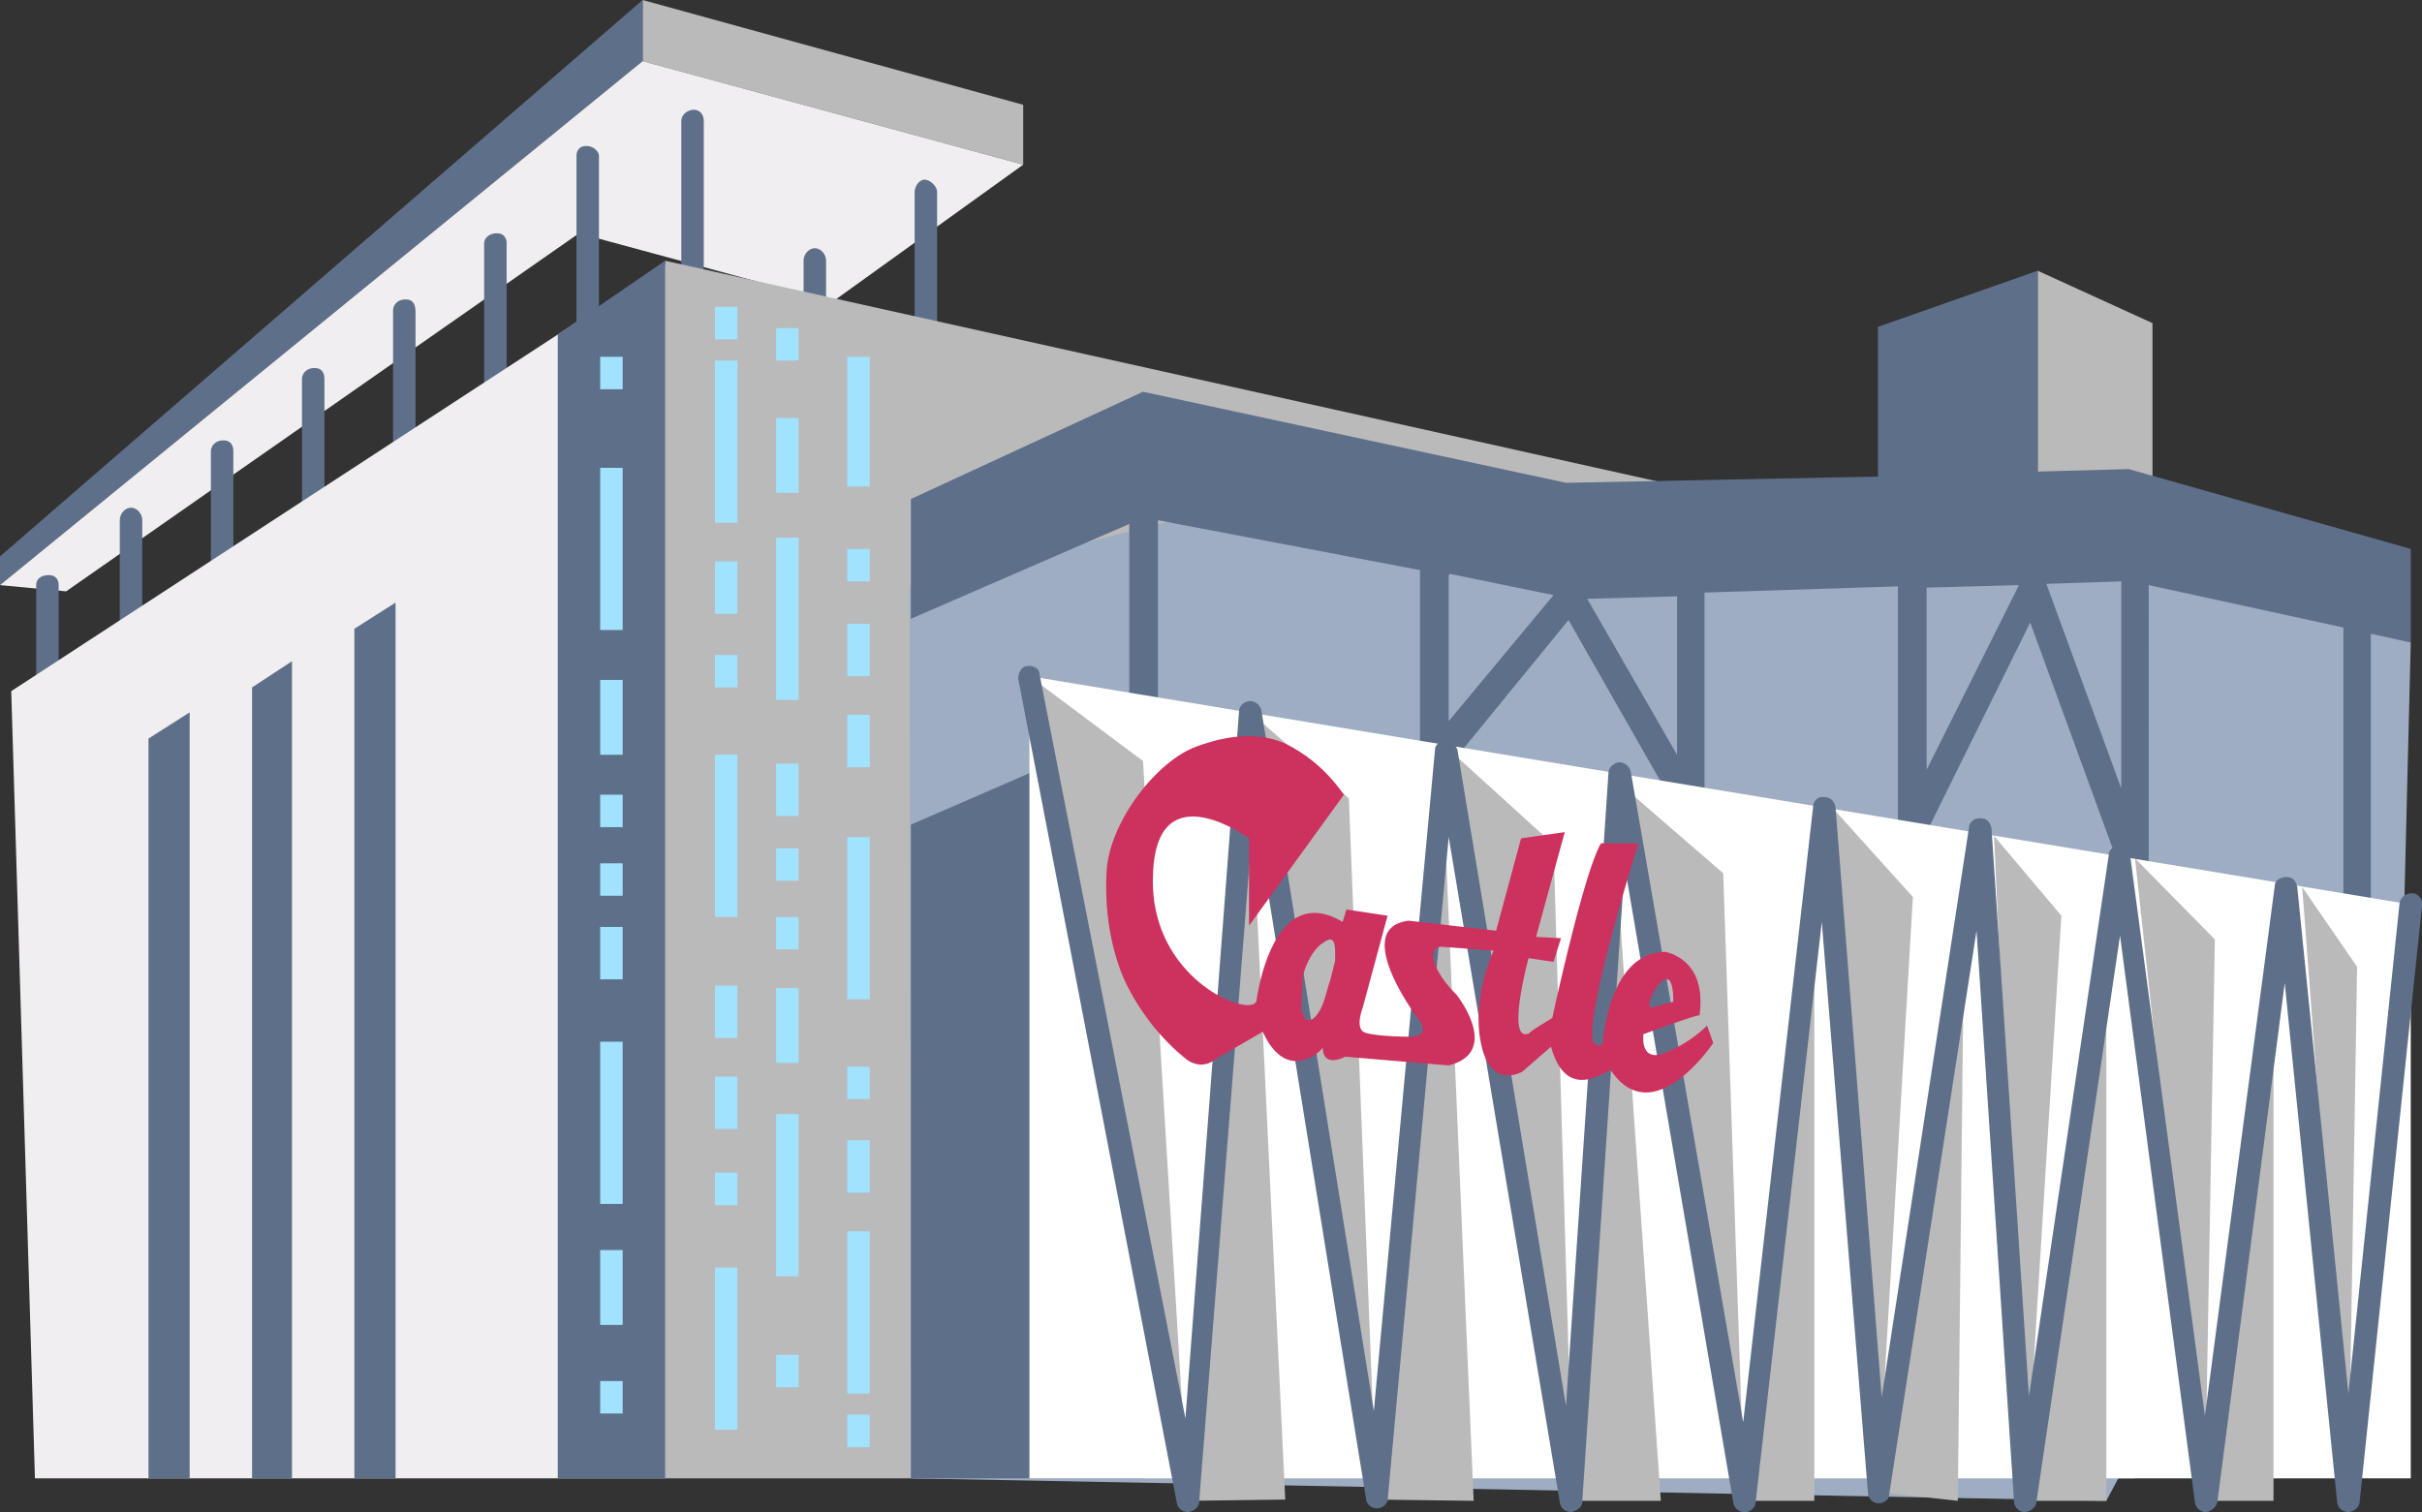 <svg xmlns="http://www.w3.org/2000/svg" width="194.1" height="121.2">
  <rect width="100%" height="100%" fill="#333333" stroke="none"/>
  <path d="M82 13.2 51.5 4.9V0L82 8.4v4.8z" style="fill:#bababa"/>
  <path d="M51.5 0 0 44.6v2.3l51.5-42V0z" style="fill:#5e7089"/>
  <path d="m82 13.2-15.3 11-20.3-5.5L5.3 47.4 0 46.9l51.5-42L82 13.2z" style="fill:#f0eef1"/>
  <path d="M74.1 32.7a.9.9 0 0 1-.8-.9V15.4c0-.5.4-1 .8-1s1 .5 1 1v16.4c0 .5-.5.9-1 .9ZM65.3 38.2a.9.9 0 0 1-.9-.9V20.9c0-.5.4-1 .9-1s.9.5.9 1v16.4c0 .5-.4.9-.9.9ZM55.6 27a.9.9 0 0 1-1-.9V9.7c0-.5.5-.9 1-.9s.8.4.8.9v16.4c0 .5-.4 1-.8 1ZM47 29.8a.9.9 0 0 1-.8-1V12.5c0-.5.3-.8.8-.8s1 .4 1 .8V29c0 .5-.5.9-1 .9ZM39.7 36.8a.9.9 0 0 1-.9-1V19.5c0-.4.4-.8 1-.8s.8.4.8.8V36c0 .5-.4.9-.9.9ZM32.4 42.2a.9.9 0 0 1-.9-.8V24.9c0-.5.4-.9 1-.9s.8.4.8 1v16.4c0 .5-.4.8-.9.8ZM25.1 47.7a.9.9 0 0 1-.9-.9V30.4c0-.5.4-.9 1-.9s.8.4.8.9v16.4c0 .5-.4 1-.9 1ZM17.8 53.5a.9.9 0 0 1-.9-.9V36.2c0-.5.4-.9 1-.9s.8.4.8.9v16.4c0 .5-.4 1-.9 1ZM10.5 59a.9.9 0 0 1-.9-.9V41.7c0-.5.4-1 .9-1s.9.5.9 1V58c0 .5-.4.9-.9.9ZM3.8 64.2a.9.9 0 0 1-.9-1V46.9c0-.5.4-.8 1-.8s.8.4.8.8v16.5c0 .5-.4.9-.9.9Z" style="fill:#5e7089"/>
  <path d="M171.1 45v2.1L53.3 20.9v97.6h117.8V55.1l22.1-3.6-22.1-6.5zM163.3 21.7l9.2 4.2v15.2l-9.2-1V21.7z" style="fill:#bababa"/>
  <path d="m193.2 51.5-.6 24.2-23.8 44.6-95.8-1.8-.1-71.4 27.3-7 53.8 5.4 23.5 1.6 15.7 4.4z" style="fill:#9fadc3"/>
  <path d="M2.8 118.5.9 55.4l52.4-34.2v97.3H2.8" style="fill:#f0eef1"/>
  <path d="M11.9 59.2v59.3h3.3V57.1l-3.3 2.1zM20.2 55.1v63.4h3.2V53l-3.2 2.1zM28.4 50.4v68.1h3.3V48.3l-3.3 2.1z" style="fill:#5e7089"/>
  <path d="M62.2 43.1H64v13h-1.8zM62.2 89.3H64v13h-1.8zM62.2 33.5H64v6h-1.8zM62.2 79.2H64v6h-1.8zM62.2 61.2H64v4.2h-1.8zM62.2 68H64v2.6h-1.8zM62.2 73.5H64v2.6h-1.8zM62.2 26.3H64v2.6h-1.8zM62.2 108.6H64v2.6h-1.8zM57.3 28.9h1.8v13h-1.8zM57.3 101.6h1.8v13h-1.8zM57.3 60.5h1.8v13h-1.8zM57.3 45h1.8v4.2h-1.8zM57.3 86.3h1.8v4.2h-1.8zM57.3 79h1.8v4.2h-1.8zM57.3 52.5h1.8v2.6h-1.8zM57.3 24.6h1.8v2.6h-1.8zM57.3 94h1.8v2.6h-1.8z" style="fill:#a1e2ff"/>
  <path d="M67.9 98.7h1.8v13h-1.8z" style="fill:#a1e2ff" transform="rotate(180 68.8 105.2)"/>
  <path d="M67.9 28.6h1.8V39h-1.8z" style="fill:#a1e2ff" transform="rotate(180 68.8 33.8)"/>
  <path d="M67.9 67.1h1.8v13h-1.8z" style="fill:#a1e2ff" transform="rotate(180 68.8 73.6)"/>
  <path d="M67.9 91.4h1.8v4.2h-1.8z" style="fill:#a1e2ff" transform="rotate(180 68.8 93.5)"/>
  <path d="M67.9 50h1.8v4.2h-1.8z" style="fill:#a1e2ff" transform="rotate(180 68.8 52.1)"/>
  <path d="M67.9 57.3h1.8v4.2h-1.8z" style="fill:#a1e2ff" transform="rotate(180 68.8 59.4)"/>
  <path d="M67.9 85.5h1.8v2.6h-1.8z" style="fill:#a1e2ff" transform="rotate(180 68.8 86.8)"/>
  <path d="M67.9 113.4h1.8v2.6h-1.8z" style="fill:#a1e2ff" transform="rotate(180 68.8 114.7)"/>
  <path d="M67.9 44h1.8v2.6h-1.8z" style="fill:#a1e2ff" transform="rotate(180 68.8 45.3)"/>
  <path d="M44.7 26.8v91.7h8.6V20.9l-8.6 5.9zM193.2 44l-22.6-6.4-7.3.2V21.7l-12.8 4.5v12l-25 .5-33.9-7.3L73 40v9.6L90.5 42v16.5L73 66.1v52.4h18.6V70.7c.7 0 1.2-.5 1.2-1.2V41.7l21 4V61c0 .4.4.9.8 1 .5.2 1 0 1.3-.3l9.8-12 8.9 15.6a1.1 1.1 0 0 0 2-.5V47.5l15.5-.5v19.3c0 .6.4 1 .9 1.1.5.2 1 0 1.3-.5l8.4-17 7.3 20c.2.4.6.7 1 .7h.2c.6-.1 1-.6 1-1.1V46.9l15.6 3.4V75a1.1 1.1 0 1 0 2.2 0V50.8l3.2.7V44Zm-77 2 8.3 1.7-8.4 10.1V46.1Zm18.2 14.5L127.2 48l7.2-.2v12.8Zm20-13.4 7.4-.2-7.4 14.8V47.1Zm9.6-.3 6-.2v16.6l-6-16.4Z" style="fill:#5e7089"/>
  <path d="M193.2 72.5v46H82.5V54.2l110.7 18.3z" style="fill:#fff"/>
  <path d="m82.5 54.2 9.1 6.8 3.6 59.3-12.7-66.1zM100.2 57.1l7.9 6.9 2.2 56.2-10.1-63.1zM115.7 59.7l8.8 8 1.5 50.8-10.3-58.8zM129.9 62.9l8.2 7.1 1.7 50.3-9.9-57.4zM146.9 64.8l6.4 7.1-2.8 47.7-3.6-54.8zM159.8 67l5.4 6.4-2.9 46.9-2.5-53.3zM171.1 68.8l6.4 6.5-.8 45-5.6-51.5zM184.5 71.1l4.4 6.4-.7 42.8-3.7-49.2zM95.2 120.3l5-58.6 2.8 58.5-7.8.1z" style="fill:#bababa"/>
  <path d="m110.3 120.2 5.4-56 2.4 56.1-7.8-.1zM125.9 120.3l3.5-52.9 3.7 52.9h-7.2zM139.8 120.3l5.6-49v49h-5.6zM150.5 119.6l6.9-45.1-.5 45.8-6.4-.7zM162.3 120.3l6.5-45v45h-6.5zM176.7 120.3l5.5-41.6v41.6h-5.5z" style="fill:#bababa"/>
  <path d="M95.2 121.2a.9.9 0 0 1-.9-.8l-12.7-66c0-.5.3-1 .7-1 .5-.1 1 .2 1 .6L95 113.7 99.3 57c0-.4.4-.8.9-.8.4 0 .8.3.9.8l9 56.1 4.9-53c0-.4.4-.7.8-.8.4 0 .8.3 1 .8l8.7 52.6 3.4-50.7c0-.5.4-.8.8-.9.5 0 .9.3 1 .8l9 52.1 5.6-49.3c0-.5.4-.9.9-.8.5 0 .8.3.9.8l3.7 47.3 7-45.7c0-.4.5-.8 1-.7.4 0 .7.3.8.8l3 45.5 6.4-43.4c0-.4.4-.7.9-.7.4 0 .8.3.8.7l6 45 5.6-42.5c0-.4.4-.7 1-.7.4 0 .7.3.8.8l4.1 40.6 4.1-39.3c.1-.5.5-.8 1-.8s.9.5.8 1l-5 47.8c0 .4-.5.8-.9.8a.9.9 0 0 1-.9-.8l-4.2-41.6-5.4 41.6c-.1.4-.5.8-1 .8a.9.9 0 0 1-.8-.8l-6-45.4-6.7 45.4c0 .4-.5.8-1 .8a.9.9 0 0 1-.8-.9l-3-45.7-7 45.2c0 .4-.4.7-.9.7a.9.9 0 0 1-.8-.8L146 73.9l-5.3 46.5c0 .4-.4.8-.8.8a.9.9 0 0 1-1-.8l-8.7-51-3.4 51c0 .4-.4.7-.9.8a.9.9 0 0 1-.9-.8l-8.9-53.3-4.9 53.2a.9.9 0 0 1-1.7 0l-9-55.7-4.4 55.8c0 .4-.4.7-.8.8Z" style="fill:#5e7089"/>
  <path d="M136.8 82.2s-1.3 1.4-3.4 2.2c-2 .8-1.7-1.5-1.7-1.5s4.6-1.7 4.5-1.5c.6-4.4-2.4-5-2.7-5.1-4 0-4.8 5.4-5 6.7 0 1.4-.7.6-.8.6-.8-2 3.6-16 3.6-16h-3c-1.4 2.4-3.9 14-3.9 14s-2 1.2-1.8 1.2c-2 1-.1-6-.1-6l2 .3.6-1.9-2-.1 2.3-8.4-3.5.5-2 7.4-7-.8c-4.2.5-.4 6.3.7 7.8 1.2 1.5-.5 1.5-.5 1.5s-2.6 0-3.6-.3c-1-.2-.3-2-.3-2l2-7.4-3.3-.5-.3 1c-5.7-3.4-6.9 6.3-6.9 6.3-.3 1.5-8.6-1.6-8.3-10 .2-8.5 7.7-3 7.7-3v7l7.6-10.5c-1.2-1.7-2.6-3-4.5-4-2-1-4.5-.8-6.6-.1a8 8 0 0 0-1.7.7c-3.1 1.8-5.9 6-6.2 9.3-.2 3 .2 6 1.3 8.7 1.1 2.5 3 5 5.2 6.7 1.3.8 2.2-.1 2.2-.1l3.8-2.2c2 4.4 5 1.3 4.8 1.2 0 1.8 1.8.8 1.8.8l8.3.7c4.3-1.1.6-5.7.6-5.7s-1.4-1.3-1.8-2.7c-.3-1.3.8-1.1.8-1.1l4 .3s-1.8 3.8-1 7.5 3.3 2.2 3.3 2.2l2.3-2c1.3 4.7 4.6 1.7 4.8 1.9 3.4 5 8.2-2.2 8.2-2.2l-.5-1.4Zm-4.5-2.2c.4-1 1.8-3 1.8.3l-1.5.4s-.7.3-.3-.7ZM107 76.4v.6l-.4 1.6c-.3.8-.4 1.7-.9 2.5-.6 1-1.3.9-1.4-.4l.1-2.4c.2-.9.8-2.2 1.6-2.7.9-.7 1 0 1 .8Z" style="fill:#cd315e"/>
  <path d="M48.1 83.7h1.8v13h-1.8z" style="fill:#a1e2ff" transform="rotate(180 49 90.1)"/>
  <path d="M48.1 37.5h1.8v13h-1.8z" style="fill:#a1e2ff" transform="rotate(180 49 44)"/>
  <path d="M48.1 100.2h1.8v6h-1.8z" style="fill:#a1e2ff" transform="rotate(180 49 103.2)"/>
  <path d="M48.1 54.5h1.8v6h-1.8z" style="fill:#a1e2ff" transform="rotate(180 49 57.5)"/>
  <path d="M48.1 74.3h1.8v4.2h-1.8z" style="fill:#a1e2ff" transform="rotate(180 49 76.4)"/>
  <path d="M48.1 69.2h1.8v2.6h-1.8z" style="fill:#a1e2ff" transform="rotate(180 49 70.5)"/>
  <path d="M48.1 63.7h1.8v2.6h-1.8z" style="fill:#a1e2ff" transform="rotate(180 49 65)"/>
  <path d="M48.1 110.9h1.8v2.6h-1.8z" style="fill:#a1e2ff" transform="rotate(180 49 112.1)"/>
  <path d="M48.1 28.6h1.8v2.6h-1.8z" style="fill:#a1e2ff" transform="rotate(180 49 29.9)"/>
</svg>
